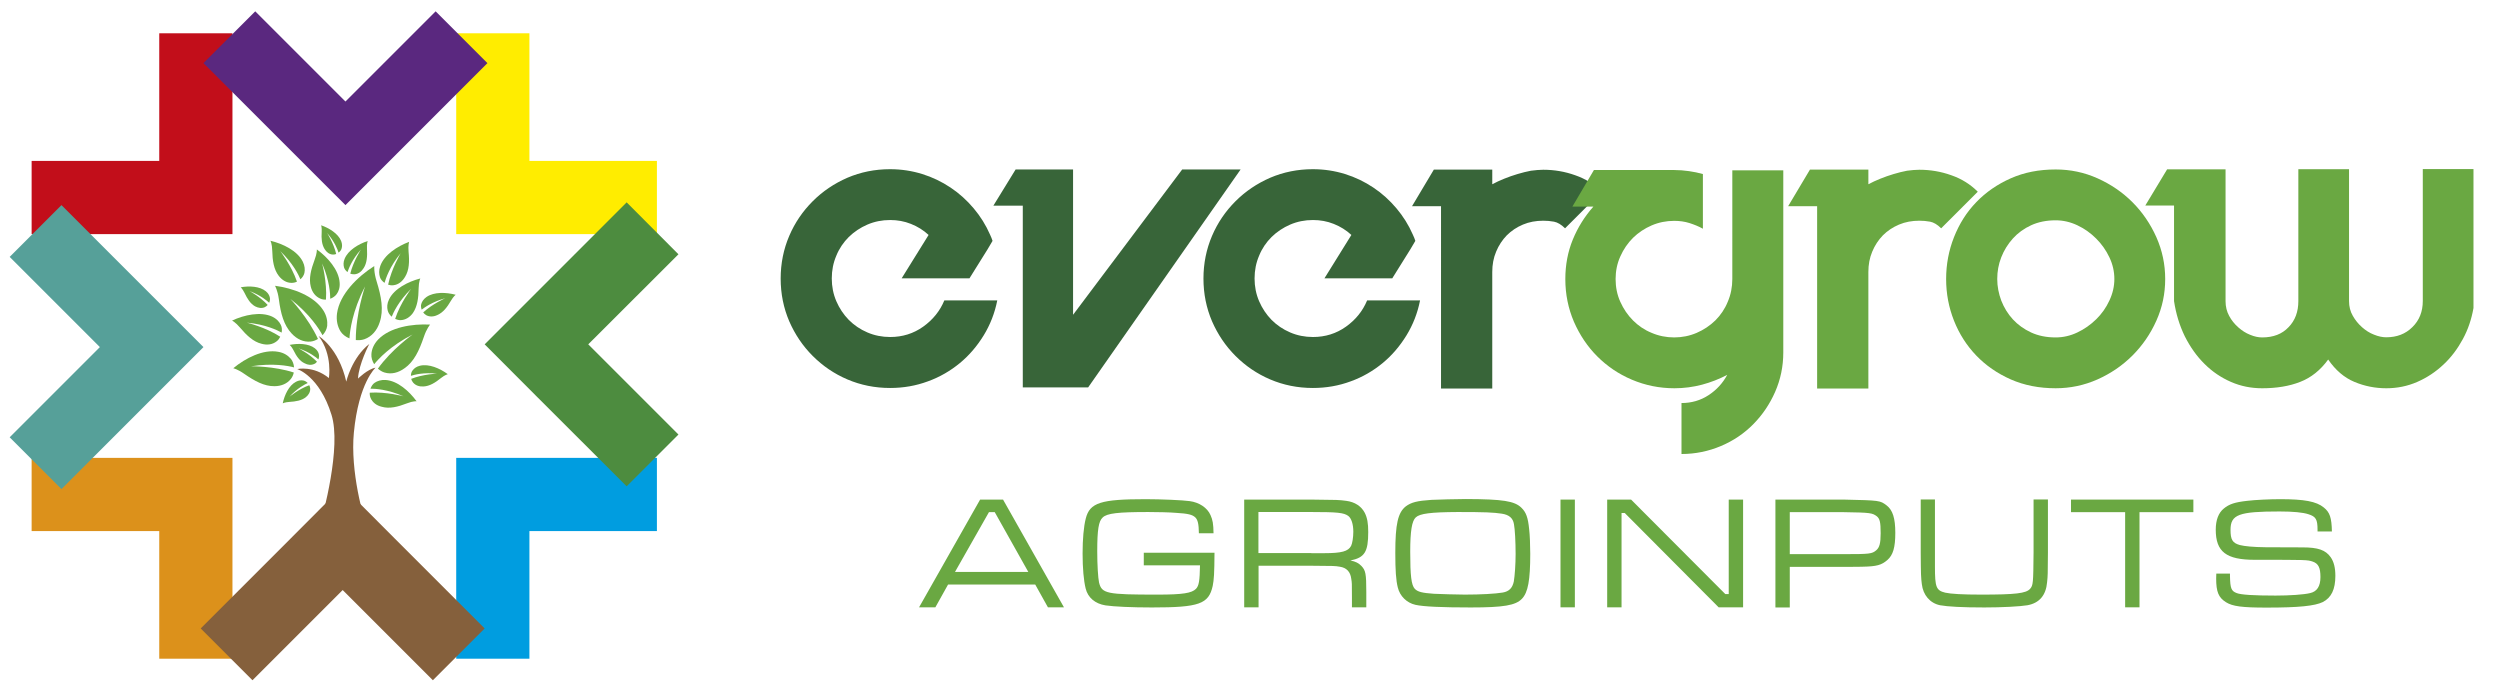 <?xml version="1.0" encoding="utf-8"?>
<!-- Generator: Adobe Illustrator 25.1.0, SVG Export Plug-In . SVG Version: 6.00 Build 0)  -->
<svg version="1.1" id="Capa_1" xmlns="http://www.w3.org/2000/svg" xmlns:xlink="http://www.w3.org/1999/xlink" x="0px" y="0px"
	 viewBox="0 0 181 50" style="enable-background:new 0 0 181 50;" xml:space="preserve">
<style type="text/css">
	.st0{fill:#85603C;}
	.st1{fill:#6AA842;}
	.st2{fill:#009DE0;}
	.st3{fill:#C20E1A;}
	.st4{fill:#FFED00;}
	.st5{fill:#DC911B;}
	.st6{fill:#5A287F;}
	.st7{fill:#56A099;}
	.st8{fill:#4D8C3F;}
	.st9{fill:#386539;}
</style>
<g>
	<path class="st0" d="M24,30.03c0.73,2.33-0.6,7.19-0.89,8.25h3.54c-0.34-0.69-1.3-4.17-1.03-6.96c0.35-3.62,1.57-4.7,1.57-4.7
		c-0.57,0.1-1.27,0.79-1.27,0.79c0.05-1.05,0.82-2.51,0.82-2.51c-1.28,1.01-1.67,2.73-1.67,2.73c-0.56-2.47-2-3.3-2-3.3
		c1.03,1.37,0.74,3.04,0.74,3.04c-1.12-0.91-2.29-0.65-2.29-0.65S23.13,27.22,24,30.03z"/>
	<g>
		<path class="st1" d="M27.27,20.38c-0.22-0.71-0.17-1.12-0.17-1.12c-1.23,0.78-2.51,2.05-2.7,3.43c-0.07,0.53,0.05,0.96,0.24,1.28
			c0.14,0.23,0.38,0.42,0.66,0.53c0.03-0.52,0.2-1.97,1.13-3.76c0,0-0.68,1.98-0.67,3.88c0.21,0.02,0.42,0.01,0.62-0.06
			c0.54-0.19,0.92-0.64,1.11-1.23C27.79,22.45,27.61,21.47,27.27,20.38z"/>
	</g>
	<g>
		<path class="st1" d="M30.68,24.41c0.21-0.63,0.46-0.91,0.46-0.91c-1.31-0.07-2.9,0.19-3.76,1.08c-0.33,0.35-0.47,0.72-0.49,1.06
			c-0.02,0.24,0.06,0.5,0.2,0.73c0.29-0.36,1.17-1.33,2.78-2.15c0,0-1.53,1.09-2.51,2.47c0.14,0.12,0.3,0.23,0.48,0.28
			c0.49,0.15,1,0.02,1.45-0.31C29.97,26.19,30.35,25.38,30.68,24.41z"/>
	</g>
	<g>
		<path class="st1" d="M30.31,20.86c0.01-0.47,0.12-0.7,0.12-0.7c-0.88,0.23-1.89,0.74-2.26,1.51c-0.15,0.3-0.16,0.58-0.1,0.81
			c0.04,0.16,0.14,0.32,0.29,0.45c0.12-0.3,0.5-1.13,1.4-2.01c0,0-0.79,1.04-1.15,2.17c0.12,0.05,0.25,0.09,0.38,0.09
			c0.36-0.01,0.67-0.2,0.9-0.51C30.22,22.19,30.3,21.57,30.31,20.86z"/>
	</g>
	<g>
		<path class="st1" d="M29.58,18.22c-0.04-0.46,0.04-0.71,0.04-0.71c-0.85,0.32-1.8,0.93-2.09,1.75c-0.11,0.31-0.09,0.59-0.02,0.81
			c0.05,0.16,0.18,0.3,0.33,0.41c0.09-0.31,0.37-1.18,1.17-2.15c0,0-0.67,1.12-0.91,2.28c0.12,0.04,0.25,0.06,0.39,0.04
			c0.35-0.04,0.64-0.27,0.84-0.61C29.63,19.55,29.65,18.93,29.58,18.22z"/>
	</g>
	<g>
		<path class="st1" d="M29.47,29.2c0.43-0.17,0.69-0.15,0.69-0.15c-0.54-0.74-1.38-1.48-2.24-1.54c-0.33-0.02-0.6,0.07-0.79,0.2
			c-0.14,0.09-0.24,0.25-0.31,0.43c0.33,0,1.23,0.04,2.39,0.55c0,0-1.26-0.34-2.44-0.26c-0.01,0.13,0.01,0.26,0.06,0.38
			c0.14,0.33,0.43,0.55,0.81,0.64C28.2,29.61,28.8,29.46,29.47,29.2z"/>
	</g>
	<g>
		<path class="st1" d="M31.94,27.36c0.28-0.22,0.48-0.27,0.48-0.27c-0.57-0.42-1.37-0.77-2.02-0.61c-0.25,0.06-0.42,0.19-0.53,0.34
			c-0.08,0.1-0.12,0.24-0.12,0.39c0.24-0.08,0.92-0.26,1.89-0.16c0,0-1.01,0.04-1.87,0.38c0.03,0.1,0.07,0.19,0.14,0.27
			c0.18,0.21,0.45,0.3,0.75,0.28C31.1,27.96,31.51,27.71,31.94,27.36z"/>
	</g>
	<g>
		<path class="st1" d="M32.65,21.77c0.18-0.31,0.34-0.43,0.34-0.43c-0.68-0.18-1.56-0.22-2.11,0.16c-0.21,0.15-0.33,0.33-0.38,0.51
			c-0.04,0.12-0.02,0.27,0.03,0.41c0.2-0.16,0.77-0.57,1.71-0.83c0,0-0.93,0.41-1.6,1.03c0.06,0.08,0.13,0.15,0.22,0.2
			c0.24,0.13,0.53,0.12,0.8-0.01C32.08,22.63,32.37,22.25,32.65,21.77z"/>
	</g>
	<g>
		<path class="st1" d="M26.57,18c-0.02-0.36,0.05-0.55,0.05-0.55c-0.67,0.22-1.42,0.67-1.67,1.29c-0.1,0.24-0.09,0.46-0.04,0.63
			c0.04,0.12,0.13,0.24,0.25,0.33c0.08-0.24,0.32-0.9,0.97-1.63c0,0-0.55,0.85-0.77,1.74c0.09,0.04,0.2,0.05,0.3,0.05
			c0.28-0.02,0.51-0.19,0.67-0.45C26.57,19.04,26.6,18.55,26.57,18z"/>
	</g>
	<g>
		<path class="st1" d="M17.69,27.07c-0.48-0.34-0.8-0.41-0.8-0.41c0.89-0.74,2.17-1.39,3.25-1.19c0.42,0.07,0.71,0.27,0.91,0.5
			c0.14,0.16,0.22,0.39,0.24,0.63c-0.4-0.11-1.53-0.33-3.11-0.08c0,0,1.66-0.02,3.09,0.45c-0.03,0.16-0.1,0.32-0.2,0.45
			c-0.27,0.36-0.71,0.54-1.2,0.54C19.13,27.97,18.44,27.59,17.69,27.07z"/>
	</g>
	<g>
		<path class="st1" d="M20.19,21.67c-0.09-0.66-0.28-0.98-0.28-0.98c1.3,0.17,2.82,0.73,3.49,1.77c0.26,0.4,0.32,0.8,0.29,1.13
			c-0.03,0.24-0.15,0.48-0.34,0.68c-0.22-0.41-0.9-1.52-2.33-2.63c0,0,1.3,1.36,2,2.9c-0.16,0.1-0.34,0.17-0.53,0.19
			c-0.51,0.05-0.99-0.17-1.37-0.58C20.55,23.55,20.32,22.69,20.19,21.67z"/>
	</g>
	<g>
		<path class="st1" d="M22.78,18.8c0.18-0.47,0.16-0.74,0.16-0.74c0.79,0.57,1.59,1.48,1.65,2.4c0.03,0.36-0.07,0.64-0.22,0.84
			c-0.1,0.14-0.27,0.26-0.46,0.33c0-0.35-0.05-1.32-0.59-2.56c0,0,0.37,1.35,0.28,2.62c-0.14,0.01-0.28-0.01-0.41-0.07
			c-0.35-0.15-0.59-0.46-0.69-0.87C22.35,20.17,22.51,19.52,22.78,18.8z"/>
	</g>
	<g>
		<path class="st1" d="M19.71,18.14c-0.01-0.48-0.13-0.71-0.13-0.71c0.91,0.22,1.94,0.72,2.34,1.51c0.15,0.3,0.17,0.59,0.12,0.82
			c-0.04,0.17-0.14,0.33-0.29,0.46c-0.13-0.31-0.53-1.15-1.46-2.04c0,0,0.82,1.06,1.21,2.21c-0.12,0.06-0.25,0.09-0.39,0.09
			c-0.37,0-0.69-0.2-0.93-0.51C19.82,19.5,19.73,18.88,19.71,18.14z"/>
	</g>
	<g>
		<path class="st1" d="M17.37,23.71c-0.32-0.38-0.57-0.5-0.57-0.5c0.88-0.41,2.06-0.67,2.9-0.29c0.32,0.15,0.52,0.37,0.63,0.6
			c0.08,0.16,0.1,0.36,0.06,0.56c-0.3-0.17-1.18-0.6-2.52-0.72c0,0,1.36,0.33,2.42,1.02c-0.06,0.12-0.14,0.24-0.26,0.33
			c-0.3,0.24-0.69,0.29-1.09,0.18C18.35,24.75,17.86,24.29,17.37,23.71z"/>
	</g>
	<g>
		<path class="st1" d="M17.7,21.2c-0.14-0.28-0.27-0.4-0.27-0.4c0.61-0.11,1.37-0.08,1.82,0.29c0.17,0.14,0.26,0.31,0.29,0.47
			c0.02,0.11,0,0.24-0.05,0.36c-0.16-0.15-0.63-0.55-1.43-0.85c0,0,0.78,0.42,1.32,1.01c-0.06,0.07-0.13,0.12-0.21,0.16
			c-0.22,0.1-0.47,0.06-0.7-0.06C18.13,21.99,17.91,21.64,17.7,21.2z"/>
	</g>
	<g>
		<path class="st1" d="M23.29,16.79c0.02-0.31-0.04-0.48-0.04-0.48c0.58,0.2,1.23,0.6,1.45,1.14c0.08,0.21,0.08,0.4,0.03,0.55
			c-0.03,0.11-0.11,0.21-0.22,0.29c-0.06-0.21-0.28-0.79-0.83-1.43c0,0,0.48,0.75,0.66,1.53c-0.08,0.03-0.17,0.05-0.26,0.04
			c-0.24-0.02-0.44-0.17-0.58-0.4C23.29,17.69,23.26,17.27,23.29,16.79z"/>
	</g>
	<g>
		<path class="st1" d="M21.25,25.36c-0.14-0.28-0.28-0.39-0.28-0.39c0.6-0.12,1.36-0.11,1.82,0.24c0.18,0.14,0.27,0.3,0.3,0.46
			c0.02,0.11,0.01,0.24-0.04,0.35c-0.16-0.15-0.64-0.53-1.44-0.8c0,0,0.79,0.4,1.34,0.97c-0.06,0.07-0.12,0.13-0.2,0.16
			c-0.22,0.1-0.46,0.08-0.7-0.05C21.7,26.14,21.46,25.79,21.25,25.36z"/>
	</g>
	<g>
		<path class="st1" d="M20.94,29.1c-0.31,0.02-0.47,0.1-0.47,0.1c0.13-0.6,0.44-1.29,0.96-1.56c0.2-0.11,0.39-0.12,0.54-0.09
			c0.11,0.02,0.22,0.09,0.31,0.18c-0.2,0.09-0.75,0.37-1.32,0.99c0,0,0.68-0.56,1.43-0.83c0.04,0.08,0.07,0.16,0.07,0.25
			c0.01,0.24-0.12,0.46-0.32,0.62C21.83,29,21.42,29.07,20.94,29.1z"/>
	</g>
	<polygon class="st2" points="47.56,38.45 38.33,38.45 38.33,47.69 33.03,47.69 33.03,38.45 33.03,33.15 38.33,33.15 47.56,33.15 	
		"/>
	<polygon class="st3" points="2.29,11.65 11.53,11.65 11.53,2.41 16.83,2.41 16.83,11.65 16.83,16.95 11.53,16.95 2.29,16.95 	"/>
	<polygon class="st4" points="38.33,2.41 38.33,11.65 47.56,11.65 47.56,16.95 38.33,16.95 33.03,16.95 33.03,11.65 33.03,2.41 	"/>
	<polygon class="st5" points="11.53,47.69 11.53,38.45 2.29,38.45 2.29,33.15 11.53,33.15 16.83,33.15 16.83,38.45 16.83,47.69 	"/>
	<polygon class="st6" points="31.54,0.82 25.01,7.35 18.48,0.82 14.73,4.57 21.26,11.1 25.01,14.85 28.76,11.1 35.29,4.57 	"/>
	<polygon class="st7" points="0.7,18.6 7.23,25.13 0.7,31.66 4.45,35.41 10.98,28.88 14.73,25.13 10.98,21.38 4.45,14.85 	"/>
	<polygon class="st8" points="49.12,18.41 42.59,24.93 49.12,31.46 45.37,35.21 38.84,28.69 35.09,24.93 38.84,21.18 45.37,14.65 	
		"/>
	<polygon class="st0" points="31.34,49.25 24.81,42.72 18.28,49.25 14.53,45.5 21.06,38.97 24.81,35.21 28.56,38.97 35.09,45.5 	"/>
</g>
<g>
	<path class="st1" d="M74.95,42.32h-6.31l-0.92,1.65h-1.18l4.42-7.8h1.66l4.41,7.8h-1.16L74.95,42.32z M72.02,37.08H71.6l-2.46,4.33
		h5.31L72.02,37.08z"/>
	<path class="st1" d="M87.93,40.01c-0.01,1.54-0.04,1.95-0.13,2.41c-0.29,1.31-0.97,1.56-4.4,1.56c-1.45,0-2.75-0.06-3.36-0.15
		c-0.75-0.12-1.28-0.56-1.44-1.23c-0.14-0.57-0.22-1.46-0.22-2.53c0-1.03,0.08-1.95,0.23-2.53c0.29-1.15,1.09-1.4,4.34-1.4
		c1.09,0,2.7,0.07,3.18,0.14c0.69,0.09,1.28,0.48,1.51,1.01c0.16,0.35,0.21,0.64,0.22,1.32H86.8c-0.01-0.68-0.08-0.97-0.26-1.15
		c-0.21-0.2-0.53-0.28-1.4-0.33c-0.42-0.04-1.42-0.06-2-0.06c-2.19,0-3,0.09-3.31,0.4c-0.29,0.27-0.39,0.88-0.39,2.45
		c0,0.98,0.06,1.93,0.13,2.25c0.2,0.81,0.54,0.88,4.24,0.88c1.83,0,2.48-0.11,2.78-0.42c0.21-0.22,0.27-0.56,0.29-1.7h-4.07v-0.91
		H87.93z"/>
	<path class="st1" d="M90.07,36.17h4.87c1.97,0.02,1.98,0.02,2.52,0.09c0.63,0.08,1.1,0.39,1.35,0.87c0.18,0.36,0.25,0.75,0.25,1.39
		c0,1.44-0.26,1.85-1.29,2.06c0.37,0.07,0.6,0.19,0.8,0.4c0.3,0.32,0.35,0.55,0.35,1.88v1.11h-1.04v-0.75c0-1.01,0-1.02-0.05-1.32
		c-0.06-0.5-0.34-0.8-0.83-0.87c-0.36-0.06-0.36-0.06-2.05-0.07h-3.83v3.01h-1.04V36.17z M94.94,40.05h0.94
		c1.25,0,1.73-0.13,1.94-0.53c0.09-0.18,0.16-0.62,0.16-1.02c0-0.55-0.14-0.98-0.37-1.15c-0.32-0.23-0.78-0.28-2.67-0.28h-3.83v2.97
		H94.94z"/>
	<path class="st1" d="M110.16,36.77c0.33,0.32,0.47,0.71,0.55,1.54c0.05,0.4,0.08,1.18,0.08,1.78c0,1.92-0.16,2.8-0.6,3.26
		c-0.46,0.48-1.32,0.63-3.71,0.63c-2.08,0-3.42-0.06-4-0.19c-0.63-0.14-1.13-0.63-1.28-1.26c-0.13-0.51-0.18-1.24-0.18-2.5
		c0-2.09,0.19-2.92,0.76-3.37c0.4-0.29,0.8-0.4,1.86-0.47c0.47-0.02,1.81-0.06,2.49-0.06C108.81,36.14,109.66,36.27,110.16,36.77z
		 M102.5,37.46c-0.28,0.26-0.4,0.99-0.4,2.49c0,1.73,0.08,2.41,0.33,2.68c0.21,0.22,0.53,0.3,1.39,0.36
		c0.42,0.02,1.73,0.06,2.23,0.06c1.15,0,2.22-0.06,2.75-0.15c0.46-0.08,0.7-0.33,0.8-0.8c0.07-0.42,0.13-1.26,0.13-1.99
		c0-0.88-0.05-1.81-0.12-2.16c-0.07-0.44-0.35-0.68-0.88-0.76c-0.6-0.09-1.19-0.12-3.19-0.12C103.59,37.08,102.8,37.18,102.5,37.46z
		"/>
	<path class="st1" d="M114.02,36.17v7.8h-1.04v-7.8H114.02z"/>
	<path class="st1" d="M118.09,36.17l6.82,6.84h0.25v-6.84h1.04v7.8h-1.77l-6.8-6.83h-0.23v6.83h-1.04v-7.8H118.09z"/>
	<path class="st1" d="M128.54,36.17h4.94c2.63,0.06,2.63,0.06,3.11,0.42c0.44,0.34,0.63,0.92,0.63,1.99c0,1.05-0.16,1.61-0.58,1.97
		c-0.42,0.36-0.76,0.46-1.79,0.48c-0.14,0.01-0.6,0.01-1.37,0.01h-3.9v2.94h-1.04V36.17z M133.48,40.12c1.9,0,2.05-0.02,2.36-0.28
		c0.23-0.2,0.32-0.49,0.32-1.23c0-0.81-0.06-1.06-0.29-1.24c-0.32-0.23-0.43-0.26-2.39-0.29h-3.9v3.04H133.48z"/>
	<path class="st1" d="M140.09,36.17V40v1.03c0,1.49,0.09,1.72,0.75,1.88c0.4,0.09,1.26,0.14,2.59,0.14c2.5,0,3.26-0.09,3.55-0.42
		c0.22-0.26,0.23-0.39,0.25-2.63v-3.84h1.04V40c-0.01,1.61-0.01,1.67-0.06,2.15c-0.08,0.95-0.56,1.51-1.42,1.67
		c-0.53,0.09-1.85,0.16-3.12,0.16c-1.61,0-2.67-0.06-3.21-0.16c-0.73-0.15-1.23-0.74-1.32-1.53c-0.06-0.48-0.07-0.62-0.08-2.29
		v-3.84H140.09z"/>
	<path class="st1" d="M158.8,36.17v0.91h-3.9v6.89h-1.04v-6.89h-3.92v-0.91H158.8z"/>
	<path class="st1" d="M161.45,41.54v0.16c0.02,0.9,0.09,1.09,0.49,1.24c0.3,0.12,1.22,0.18,2.81,0.18c1.02,0,2.06-0.07,2.5-0.18
		c0.5-0.11,0.75-0.49,0.75-1.16c0-0.68-0.15-0.98-0.56-1.12c-0.39-0.13-0.39-0.13-4.2-0.13c-2.06,0-2.82-0.58-2.82-2.18
		c0-0.7,0.2-1.22,0.58-1.53c0.4-0.33,0.81-0.46,1.7-0.56c0.57-0.07,1.63-0.12,2.38-0.12c1.75,0,2.62,0.16,3.16,0.6
		c0.44,0.35,0.57,0.74,0.59,1.74h-1.04v-0.12c0-0.76-0.12-0.96-0.66-1.13c-0.39-0.13-1.11-0.2-2.09-0.2c-2.95,0-3.55,0.22-3.55,1.33
		c0,0.71,0.14,0.95,0.67,1.1c0.36,0.09,0.97,0.15,1.88,0.16c0.57,0,0.57,0,2.66,0.01c1.13,0,1.67,0.19,2.04,0.71
		c0.23,0.33,0.34,0.76,0.34,1.35c0,0.98-0.29,1.58-0.91,1.9c-0.59,0.28-1.72,0.4-4.07,0.4c-1.78,0-2.46-0.09-2.94-0.39
		c-0.54-0.34-0.71-0.75-0.71-1.72c0-0.02,0-0.21,0.01-0.35H161.45z"/>
</g>
<g>
	<path class="st9" d="M72.2,21.76c-0.18,0.91-0.51,1.75-0.98,2.52c-0.48,0.78-1.05,1.45-1.73,2.01s-1.45,1.01-2.31,1.32
		c-0.86,0.32-1.77,0.48-2.74,0.48c-1.1,0-2.13-0.21-3.09-0.62c-0.96-0.41-1.79-0.98-2.51-1.7c-0.72-0.72-1.28-1.55-1.7-2.51
		c-0.41-0.96-0.62-1.99-0.62-3.09c0-1.1,0.21-2.13,0.62-3.09c0.41-0.96,0.98-1.79,1.7-2.51c0.72-0.72,1.55-1.28,2.51-1.7
		c0.96-0.41,1.99-0.62,3.09-0.62c0.81,0,1.59,0.12,2.33,0.35c0.74,0.23,1.42,0.56,2.05,0.98c0.63,0.42,1.18,0.92,1.67,1.5
		c0.49,0.58,0.89,1.22,1.19,1.91c0.08,0.17,0.14,0.32,0.18,0.45l-0.36,0.61l-1.31,2.1h-4.91l1.95-3.14c-0.38-0.35-0.8-0.61-1.28-0.8
		c-0.47-0.19-0.98-0.28-1.5-0.28c-0.59,0-1.14,0.11-1.65,0.33c-0.51,0.22-0.96,0.52-1.35,0.9c-0.38,0.38-0.69,0.83-0.9,1.35
		c-0.22,0.51-0.33,1.06-0.33,1.65s0.11,1.14,0.33,1.65c0.22,0.51,0.52,0.96,0.9,1.35c0.38,0.38,0.83,0.69,1.35,0.91
		c0.51,0.22,1.06,0.33,1.65,0.33c0.89,0,1.69-0.25,2.39-0.75c0.7-0.5,1.21-1.13,1.53-1.9H72.2z"/>
	<path class="st9" d="M74.05,28.05V14.89h-2.13l1.61-2.62h4.16v10.52l7.9-10.52h4.23L78.78,28.05H74.05z"/>
	<path class="st9" d="M102.81,21.76c-0.18,0.91-0.51,1.75-0.98,2.52c-0.48,0.78-1.05,1.45-1.73,2.01s-1.45,1.01-2.31,1.32
		c-0.86,0.32-1.77,0.48-2.74,0.48c-1.1,0-2.13-0.21-3.09-0.62c-0.96-0.41-1.79-0.98-2.51-1.7c-0.72-0.72-1.28-1.55-1.7-2.51
		c-0.41-0.96-0.62-1.99-0.62-3.09c0-1.1,0.21-2.13,0.62-3.09c0.41-0.96,0.98-1.79,1.7-2.51c0.72-0.72,1.55-1.28,2.51-1.7
		c0.96-0.41,1.99-0.62,3.09-0.62c0.81,0,1.59,0.12,2.33,0.35c0.74,0.23,1.42,0.56,2.05,0.98c0.63,0.42,1.18,0.92,1.67,1.5
		c0.49,0.58,0.89,1.22,1.19,1.91c0.08,0.17,0.14,0.32,0.18,0.45l-0.36,0.61l-1.31,2.1h-4.91l1.95-3.14c-0.38-0.35-0.8-0.61-1.28-0.8
		c-0.47-0.19-0.98-0.28-1.5-0.28c-0.59,0-1.14,0.11-1.65,0.33c-0.51,0.22-0.96,0.52-1.35,0.9c-0.38,0.38-0.69,0.83-0.9,1.35
		c-0.22,0.51-0.33,1.06-0.33,1.65s0.11,1.14,0.33,1.65c0.22,0.51,0.52,0.96,0.9,1.35c0.38,0.38,0.83,0.69,1.35,0.91
		c0.51,0.22,1.06,0.33,1.65,0.33c0.89,0,1.69-0.25,2.39-0.75c0.7-0.5,1.21-1.13,1.53-1.9H102.81z"/>
	<path class="st9" d="M111.73,12.29c0.8,0,1.57,0.13,2.32,0.4c0.75,0.26,1.38,0.66,1.91,1.19l-2.65,2.65
		c-0.27-0.27-0.54-0.43-0.8-0.48c-0.26-0.05-0.52-0.07-0.78-0.07c-0.53,0-1.02,0.09-1.47,0.28c-0.45,0.19-0.84,0.45-1.17,0.78
		c-0.32,0.33-0.58,0.72-0.77,1.18c-0.19,0.45-0.28,0.94-0.28,1.47v8.44h-3.71V14.93h-2.1l1.58-2.65h0.52h2.13h1.58v1.06
		c0.26-0.14,0.54-0.27,0.86-0.4c0.32-0.13,0.64-0.24,0.97-0.34c0.33-0.1,0.66-0.18,0.97-0.24
		C111.17,12.32,111.46,12.29,111.73,12.29z"/>
	<path class="st1" d="M125.42,12.33h3.69v13.19c0,1.01-0.2,1.96-0.59,2.85c-0.39,0.89-0.92,1.67-1.58,2.34
		c-0.66,0.67-1.44,1.2-2.34,1.58c-0.9,0.38-1.85,0.58-2.86,0.58v-3.69c0.72,0,1.38-0.19,1.96-0.57c0.58-0.38,1.03-0.87,1.35-1.47
		c-0.57,0.3-1.18,0.54-1.82,0.71c-0.64,0.17-1.31,0.26-2,0.26c-1.09,0-2.11-0.21-3.08-0.62c-0.97-0.41-1.8-0.98-2.51-1.69
		c-0.71-0.71-1.27-1.55-1.69-2.51c-0.41-0.96-0.62-1.99-0.62-3.08c0-1.03,0.18-1.98,0.54-2.86c0.36-0.88,0.86-1.68,1.49-2.39h-1.52
		l1.56-2.65h5.81c0.36,0,0.72,0.03,1.07,0.08c0.35,0.05,0.69,0.12,1.01,0.21v3.96c-0.3-0.17-0.63-0.3-0.97-0.41
		c-0.35-0.11-0.72-0.16-1.11-0.16c-0.57,0-1.12,0.11-1.63,0.33c-0.51,0.22-0.96,0.52-1.35,0.9c-0.38,0.38-0.69,0.83-0.92,1.35
		c-0.23,0.51-0.34,1.06-0.34,1.63c0,0.59,0.11,1.14,0.34,1.65c0.23,0.51,0.53,0.96,0.92,1.35c0.38,0.38,0.83,0.69,1.35,0.9
		c0.51,0.22,1.06,0.33,1.63,0.33c0.57,0,1.12-0.11,1.63-0.33c0.51-0.22,0.96-0.52,1.35-0.9c0.38-0.38,0.69-0.83,0.9-1.35
		c0.22-0.51,0.33-1.06,0.33-1.65V12.33z"/>
	<path class="st1" d="M138.96,12.29c0.8,0,1.57,0.13,2.32,0.4c0.75,0.26,1.38,0.66,1.91,1.19l-2.65,2.65
		c-0.27-0.27-0.54-0.43-0.8-0.48c-0.26-0.05-0.52-0.07-0.78-0.07c-0.53,0-1.02,0.09-1.47,0.28c-0.45,0.19-0.84,0.45-1.17,0.78
		c-0.32,0.33-0.58,0.72-0.77,1.18c-0.19,0.45-0.28,0.94-0.28,1.47v8.44h-3.71V14.93h-2.1l1.58-2.65h0.52h2.13h1.58v1.06
		c0.26-0.14,0.54-0.27,0.86-0.4c0.32-0.13,0.64-0.24,0.97-0.34c0.33-0.1,0.66-0.18,0.97-0.24
		C138.39,12.32,138.69,12.29,138.96,12.29z"/>
	<path class="st1" d="M156.76,20.2c0,1.06-0.21,2.06-0.64,3.02c-0.43,0.96-1.01,1.8-1.73,2.52c-0.72,0.72-1.57,1.3-2.53,1.73
		c-0.97,0.43-1.98,0.64-3.03,0.64c-1.19,0-2.27-0.21-3.25-0.64c-0.97-0.43-1.81-1.01-2.5-1.73c-0.69-0.72-1.23-1.56-1.61-2.52
		c-0.38-0.96-0.57-1.96-0.57-3.02c0-1.06,0.19-2.07,0.57-3.03c0.38-0.96,0.91-1.81,1.61-2.53c0.69-0.72,1.53-1.3,2.5-1.73
		c0.97-0.43,2.05-0.64,3.25-0.64c1.06,0,2.07,0.21,3.03,0.64c0.96,0.43,1.81,1.01,2.53,1.73c0.72,0.72,1.3,1.57,1.73,2.53
		C156.55,18.14,156.76,19.15,156.76,20.2z M153.08,20.2c0-0.54-0.12-1.07-0.36-1.57c-0.24-0.51-0.56-0.96-0.96-1.36
		c-0.4-0.4-0.85-0.72-1.36-0.96c-0.51-0.24-1.03-0.36-1.57-0.36c-0.66,0-1.26,0.12-1.78,0.36c-0.52,0.24-0.96,0.56-1.32,0.96
		s-0.64,0.85-0.84,1.36c-0.2,0.51-0.29,1.03-0.29,1.57c0,0.53,0.1,1.05,0.29,1.56c0.2,0.51,0.48,0.97,0.84,1.36
		c0.36,0.39,0.8,0.71,1.32,0.95c0.52,0.24,1.11,0.36,1.78,0.36c0.54,0,1.07-0.12,1.57-0.36c0.51-0.24,0.96-0.56,1.36-0.95
		c0.4-0.39,0.72-0.84,0.96-1.36C152.96,21.25,153.08,20.73,153.08,20.2z"/>
	<path class="st1" d="M179.08,12.26v10.04c-0.14,0.8-0.39,1.55-0.77,2.25c-0.38,0.7-0.84,1.32-1.4,1.84
		c-0.56,0.53-1.19,0.95-1.9,1.26c-0.71,0.31-1.46,0.46-2.24,0.46c-0.8,0-1.57-0.15-2.31-0.46c-0.74-0.31-1.37-0.85-1.9-1.62
		c-0.56,0.77-1.23,1.31-2.03,1.62c-0.79,0.31-1.71,0.46-2.75,0.46c-0.8,0-1.55-0.15-2.26-0.46c-0.71-0.31-1.35-0.74-1.91-1.3
		c-0.57-0.56-1.04-1.23-1.43-2c-0.38-0.78-0.64-1.63-0.78-2.55v-6.92h-2.08l1.58-2.62h2.65h1.58v9.55c0,0.39,0.09,0.75,0.26,1.06
		c0.17,0.32,0.39,0.59,0.66,0.83c0.26,0.23,0.55,0.42,0.86,0.54c0.31,0.13,0.6,0.19,0.87,0.19c0.8,0,1.44-0.24,1.91-0.74
		c0.48-0.49,0.71-1.12,0.71-1.89v-9.55h3.67v9.55c0,0.39,0.09,0.75,0.27,1.06c0.18,0.32,0.4,0.59,0.67,0.83
		c0.26,0.23,0.55,0.42,0.87,0.54c0.32,0.13,0.61,0.19,0.88,0.19c0.77,0,1.4-0.24,1.9-0.74c0.5-0.49,0.75-1.12,0.75-1.89v-9.55
		H179.08z"/>
</g>
</svg>
